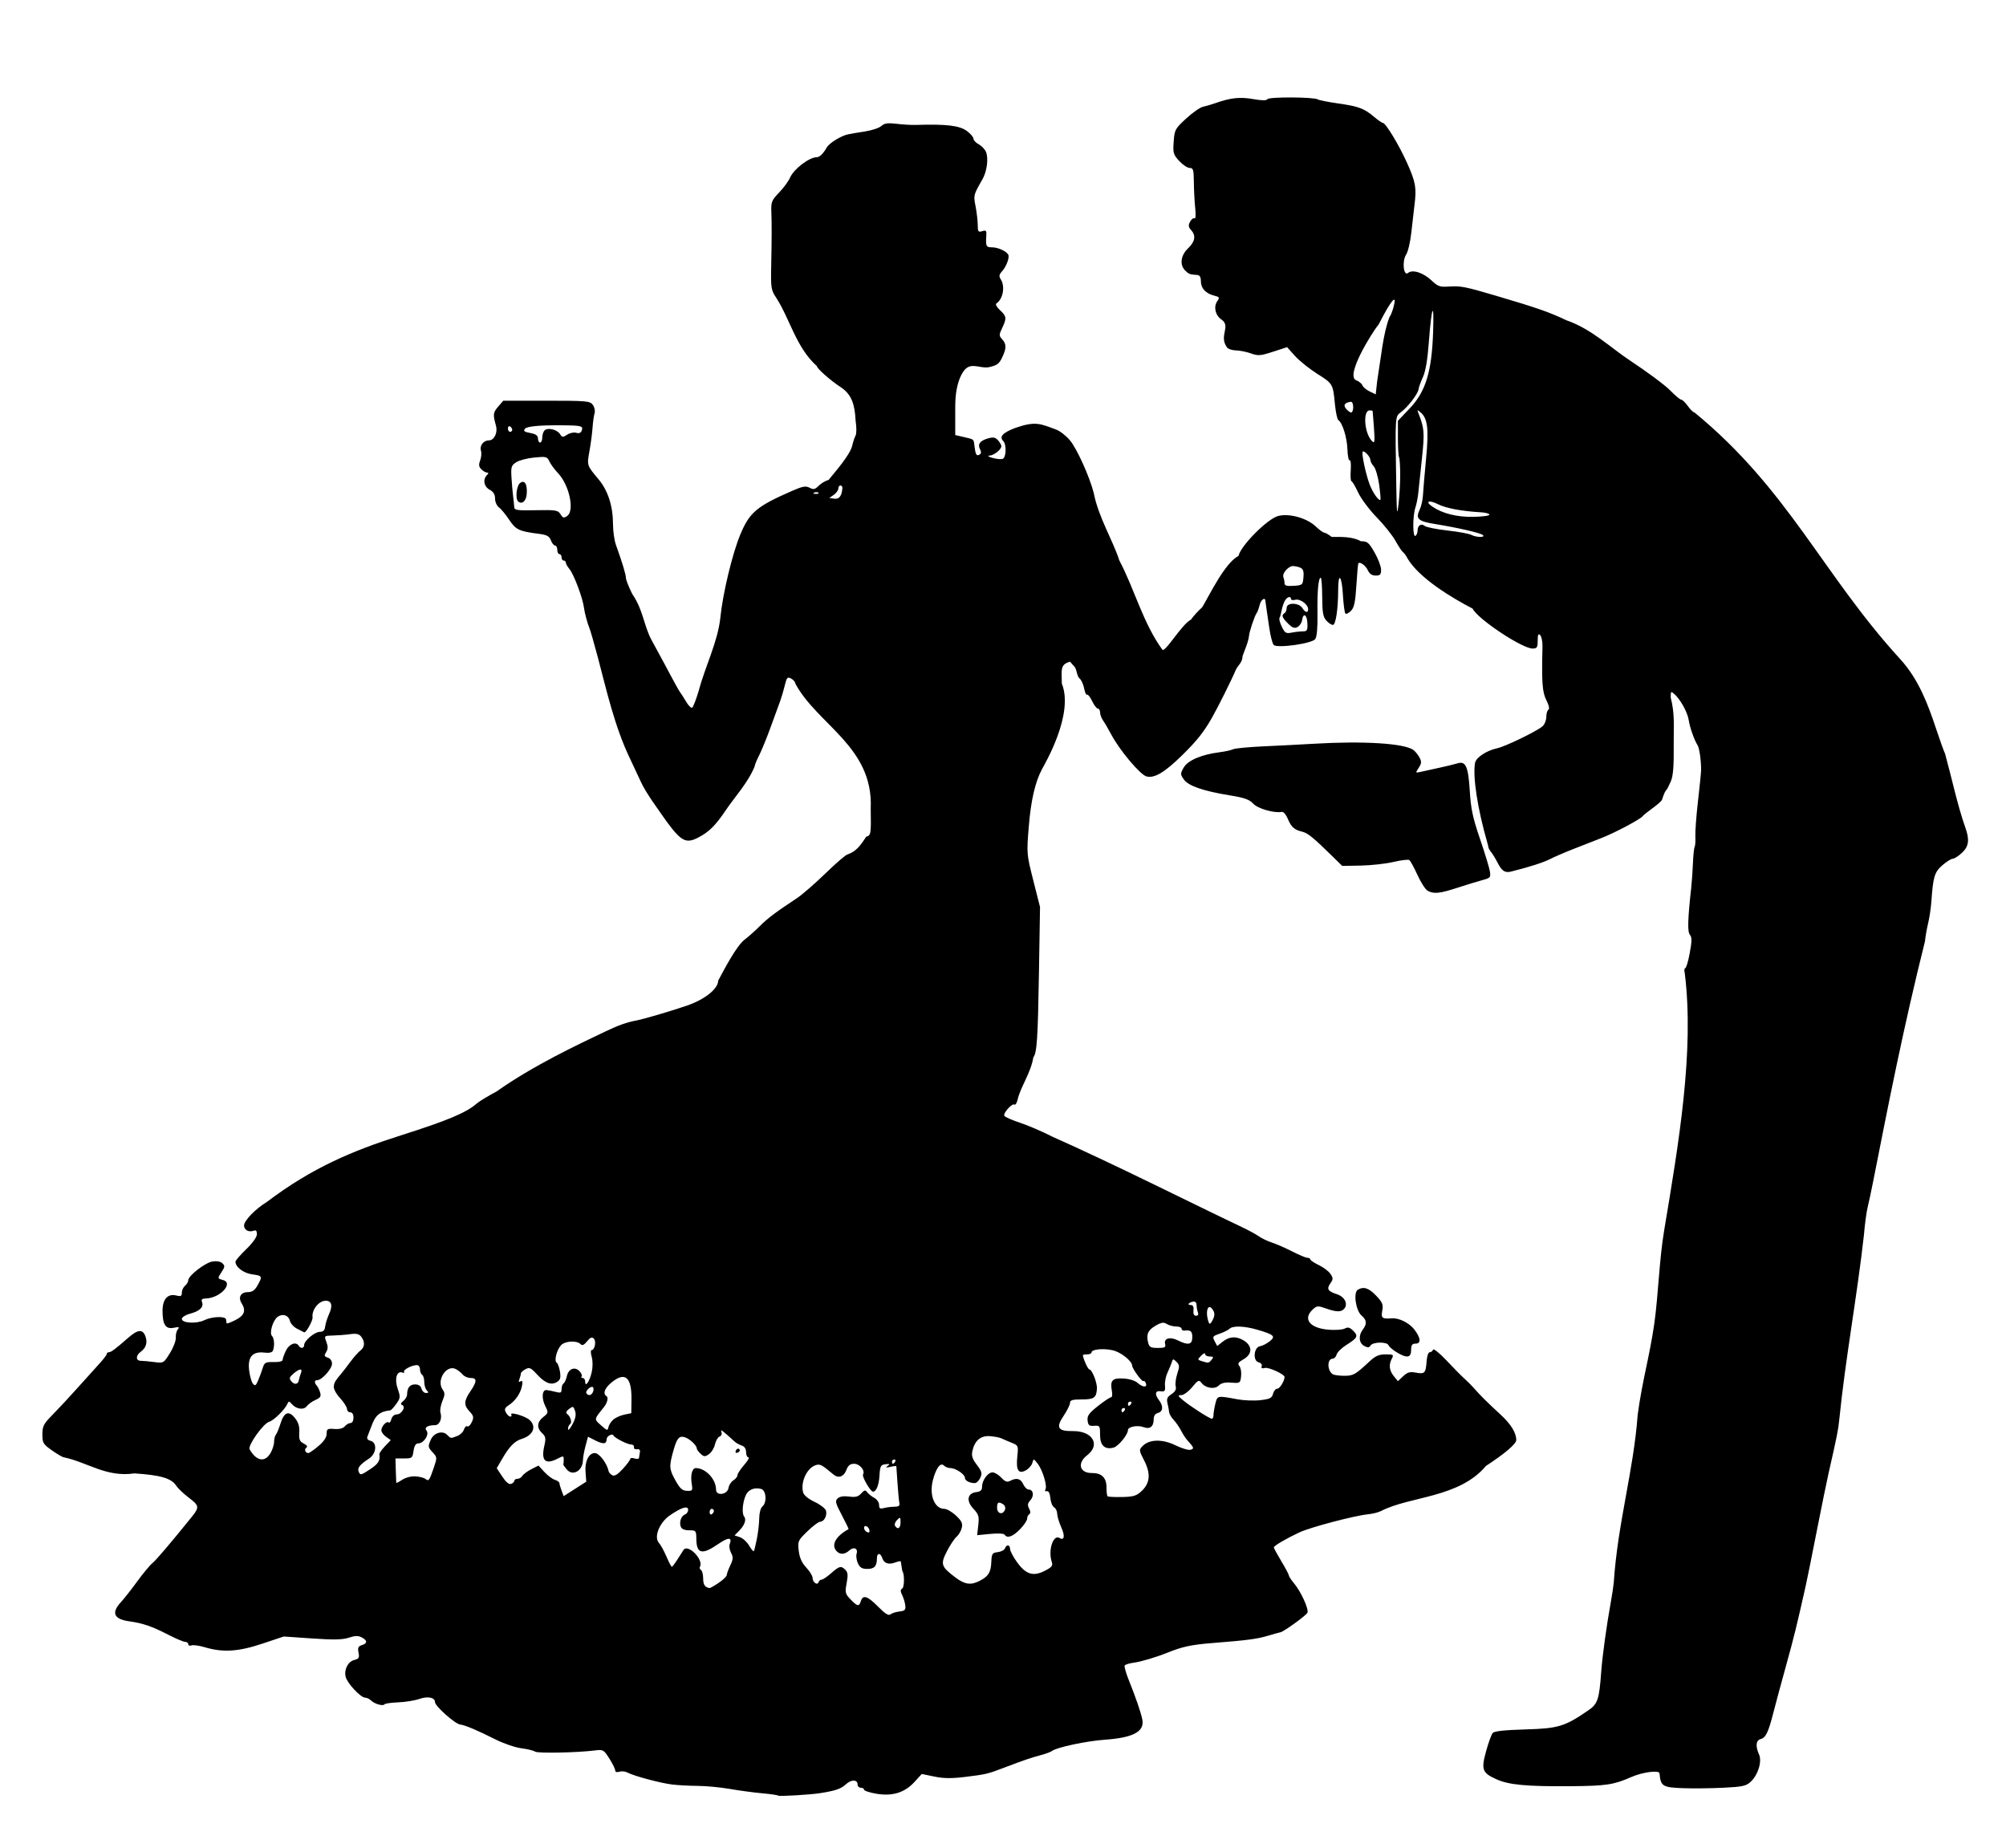 <?xml version="1.0" encoding="UTF-8" standalone="no"?>
<!-- Created with Inkscape (http://www.inkscape.org/) -->

<svg
   xmlns:dc="http://purl.org/dc/elements/1.1/"
   xmlns:cc="http://creativecommons.org/ns#"
   xmlns:rdf="http://www.w3.org/1999/02/22-rdf-syntax-ns#"
   xmlns:svg="http://www.w3.org/2000/svg"
   xmlns="http://www.w3.org/2000/svg"
   xmlns:sodipodi="http://sodipodi.sourceforge.net/DTD/sodipodi-0.dtd"
   xmlns:inkscape="http://www.inkscape.org/namespaces/inkscape"
   width="380mm"
   height="350mm"
   viewBox="0 0 1346.457 1240.157"
   id="svg4179"
   version="1.1"
   inkscape:version="0.91 r13725"
   sodipodi:docname="ladyandaman-drink.svg">
  <defs
     id="defs4181" />
  <sodipodi:namedview
     id="base"
     pagecolor="#ffffff"
     bordercolor="#666666"
     borderopacity="1.0"
     inkscape:pageopacity="0.0"
     inkscape:pageshadow="2"
     inkscape:zoom="0.31625"
     inkscape:cx="364.25053"
     inkscape:cy="226.31562"
     inkscape:document-units="px"
     inkscape:current-layer="layer1"
     showgrid="false"
     fit-margin-top="0"
     fit-margin-left="0"
     fit-margin-right="0"
     fit-margin-bottom="0"
     inkscape:window-width="1916"
     inkscape:window-height="1035"
     inkscape:window-x="4"
     inkscape:window-y="1"
     inkscape:window-maximized="1" />
  <g
     inkscape:label="Layer 1"
     inkscape:groupmode="layer"
     id="layer1"
     transform="translate(4742.902,251.655)">
    <path
       style="fill:#000000"
       d="m -4220.544,953.552 c -0.385,-0.372 -5.237,-1.081 -10.781,-1.575 -5.544,-0.495 -15.264,-1.802 -21.6,-2.904 -6.336,-1.102 -16.056,-2.029 -21.6,-2.06 -5.544,-0.03 -13.32,-0.45 -17.28,-0.933 -7.907,-0.964 -25.848,-5.776 -29.97,-8.039 -1.436,-0.788 -3.866,-1.034 -5.4,-0.547 -1.713,0.544 -2.79,0.211 -2.79,-0.861 0,-0.96 -1.766,-4.537 -3.924,-7.949 -3.76,-5.943 -4.167,-6.172 -9.72,-5.464 -11.787,1.502 -38.594,2.029 -40.169,0.789 -0.895,-0.705 -4.997,-1.709 -9.117,-2.233 -4.12,-0.524 -11.896,-3.17 -17.28,-5.881 -12.338,-6.212 -20.592,-9.697 -23.841,-10.064 -3.409,-0.386 -16.908,-12.385 -16.908,-15.029 0,-3.135 -4.841,-4.145 -10.425,-2.175 -3.07,1.083 -9.479,2.123 -14.243,2.311 -4.764,0.188 -8.94,0.791 -9.279,1.34 -0.857,1.386 -6.697,-0.296 -8.996,-2.593 -1.047,-1.045 -2.84,-1.9 -3.986,-1.9 -2.935,0 -11.943,-9.627 -13.019,-13.915 -1.234,-4.919 1.525,-10.304 5.835,-11.386 3.033,-0.761 3.461,-1.521 2.778,-4.935 -0.646,-3.229 -0.202,-4.227 2.224,-4.997 3.876,-1.23 3.856,-3.105 -0.056,-5.199 -2.355,-1.261 -4.408,-1.217 -8.655,0.185 -4.248,1.402 -10.083,1.526 -24.632,0.522 l -19.065,-1.315 -14.4,4.815 c -16.01,5.354 -26.396,6.012 -38.437,2.436 -3.86,-1.146 -7.969,-1.72 -9.131,-1.274 -1.162,0.446 -2.112,0.093 -2.112,-0.783 0,-0.877 -0.925,-1.594 -2.055,-1.594 -1.131,0 -6.152,-2.106 -11.16,-4.68 -11.234,-5.775 -17.115,-7.805 -26.385,-9.108 -10.396,-1.461 -12.241,-5.724 -5.584,-12.906 2.077,-2.241 6.979,-8.477 10.892,-13.858 3.914,-5.381 8.533,-10.932 10.264,-12.336 2.511,-2.036 12.577,-13.878 26.725,-31.443 4.773,-5.926 4.548,-7.26 -2.063,-12.213 -3.538,-2.651 -7.409,-6.31 -8.602,-8.131 -3.362,-5.131 -10.305,-7.205 -28.155,-8.407 -18.965,2.796 -31.381,-7.414 -47.277,-10.759 -0.812,0 -4.412,-2.069 -7.999,-4.597 -6.024,-4.246 -6.522,-5.074 -6.522,-10.831 0,-5.503 0.802,-7.047 6.84,-13.171 3.762,-3.815 11.134,-11.739 16.381,-17.609 5.248,-5.87 11.89,-13.229 14.76,-16.354 2.87,-3.125 5.219,-6.203 5.219,-6.84 0,-0.637 0.641,-1.159 1.424,-1.159 1.502,0 4.272,-2.068 13.017,-9.72 6.41,-5.609 9.641,-5.916 11.475,-1.093 1.603,4.216 0.501,7.914 -3.14,10.534 -3.4,2.446 -3.361,6.038 0.064,6.038 1.474,0 5.524,0.374 9,0.831 6.277,0.825 6.351,0.783 10.574,-6.014 2.339,-3.765 4.12,-8.445 3.959,-10.402 -0.162,-1.956 0.433,-4.433 1.323,-5.505 1.319,-1.589 0.813,-1.788 -2.746,-1.076 -5.406,1.081 -7.508,-2.099 -7.508,-11.356 0,-7.812 3.501,-11.74 9.191,-10.312 3.118,0.783 3.769,0.452 3.769,-1.914 0,-1.573 0.972,-3.666 2.16,-4.652 1.188,-0.986 2.16,-2.635 2.16,-3.664 0,-3.059 11.319,-11.816 16.282,-12.597 2.785,-0.438 5.395,0.036 6.62,1.202 1.734,1.651 1.682,2.445 -0.36,5.562 -3.005,4.586 -2.995,4.681 0.612,5.624 7.647,2 -1.764,12.247 -11.428,12.444 -2.53,0.052 -3.165,0.665 -2.495,2.412 1.279,3.332 -1.491,6.041 -7.958,7.783 -3.119,0.84 -5.592,2.398 -5.592,3.523 0,2.825 9.767,3.41 14.98,0.896 5.376,-2.592 14.416,-2.903 14.692,-0.505 0.114,0.99 0.288,2.137 0.388,2.549 0.1,0.412 2.772,-0.573 5.94,-2.189 6.055,-3.089 7.225,-6.334 4.093,-11.349 -2.452,-3.927 -0.52,-7.37 4.142,-7.38 2.96,-0.007 4.663,-1.164 6.525,-4.437 3.509,-6.164 3.306,-6.59 -3.585,-7.514 -5.748,-0.771 -11.175,-4.894 -11.175,-8.49 0,-0.776 3.24,-4.533 7.2,-8.35 4.35,-4.193 7.2,-8.192 7.2,-10.104 0,-2.221 -0.644,-2.917 -2.16,-2.335 -3.257,1.25 -6.48,-0.495 -6.48,-3.507 0,-3.239 7.658,-11.143 15.298,-15.788 30.288,-22.933 57.471,-34.358 89.822,-44.65 31.634,-10.041 44.042,-15.251 51.12,-21.465 1.584,-1.391 7.578,-5.028 13.32,-8.083 24.608,-17.41 54.446,-31.41 73.08,-40.273 9.019,-4.287 14.042,-6.062 20.88,-7.38 5.186,-0.999 23.251,-6.319 33.84,-9.965 11.989,-4.128 20.88,-11.253 20.88,-16.732 4.079,-7.506 12.127,-23.166 17.702,-27.474 2.608,-1.989 7.24,-6.116 10.293,-9.171 5.244,-5.247 10.641,-9.304 24.965,-18.765 3.388,-2.238 12.012,-9.739 19.165,-16.669 7.153,-6.93 13.758,-12.6 14.677,-12.6 5.762,-2.062 8.51,-5.664 12.553,-11.936 3.181,-0.832 3.33,-1.758 3.044,-18.962 1.842,-41.37 -35.569,-55.987 -50.559,-83.703 0,-1.066 -1.269,-2.617 -2.82,-3.447 -2.522,-1.35 -2.977,-0.861 -4.312,4.629 -0.821,3.376 -2.211,8.082 -3.091,10.458 -0.879,2.376 -3.752,10.247 -6.384,17.492 -2.632,7.245 -6.128,15.805 -7.769,19.023 -1.642,3.218 -2.985,6.531 -2.985,7.363 -4.452,10.931 -13.242,20.322 -19.44,29.475 -6.895,10.238 -11.151,14.46 -18.358,18.213 -8.209,4.274 -11.391,2.671 -21.282,-10.725 -5.491,-7.903 -13.709,-18.87 -17.21,-26.481 -1.709,-3.762 -4.967,-10.728 -7.241,-15.48 -10.402,-21.514 -15.912,-46.286 -21.569,-67.68 -2.516,-9.504 -5.12,-18.576 -5.785,-20.16 -1.342,-3.194 -3.259,-10.344 -3.668,-13.68 -0.796,-6.506 -6.854,-22.627 -9.791,-26.058 -1.307,-1.526 -2.376,-3.415 -2.376,-4.198 0,-0.783 -0.648,-1.424 -1.44,-1.424 -0.792,0 -1.44,-0.972 -1.44,-2.16 0,-1.188 -0.648,-2.16 -1.44,-2.16 -0.792,0 -1.44,-1.296 -1.44,-2.88 0,-1.584 -0.664,-2.88 -1.476,-2.88 -0.812,0 -2.075,-1.575 -2.807,-3.501 -1.074,-2.825 -2.665,-3.671 -8.244,-4.381 -13.112,-1.669 -15.312,-2.719 -19.78,-9.446 -2.351,-3.538 -5.439,-7.28 -6.863,-8.314 -1.424,-1.035 -2.589,-3.679 -2.589,-5.877 0,-2.788 -1.088,-4.577 -3.6,-5.922 -3.861,-2.066 -4.782,-6.882 -1.872,-9.792 1.222,-1.222 1.252,-1.728 0.102,-1.728 -0.894,0 -2.619,-0.994 -3.834,-2.209 -1.693,-1.693 -1.876,-3.083 -0.786,-5.95 0.782,-2.058 1.028,-4.983 0.547,-6.5 -1.067,-3.361 1.64,-6.941 5.248,-6.941 3.617,0 6.127,-5.14 4.813,-9.854 -2.111,-7.572 -1.972,-8.806 1.435,-12.767 l 3.457,-4.019 29.041,0 c 27.118,0 29.177,0.186 31.092,2.804 1.128,1.542 1.65,4.066 1.161,5.609 -0.489,1.542 -1.099,5.88 -1.355,9.638 -0.256,3.759 -1.185,10.805 -2.065,15.658 -1.767,9.742 -1.817,9.585 6.091,19.046 6.385,7.64 9.683,17.957 9.709,30.375 0.014,4.538 0.897,10.694 1.973,13.68 4.19,11.627 6.698,19.928 6.691,22.146 0,1.274 1.92,6.134 4.275,10.8 7.452,10.953 7.62,20.933 12.881,30.803 7.895,14.518 11.034,20.335 14.338,26.572 2.078,3.923 4.303,7.811 4.944,8.64 0.641,0.829 2.433,3.646 3.982,6.259 1.549,2.613 3.369,4.41 4.043,3.993 0.675,-0.417 2.637,-5.471 4.36,-11.231 4.464,-16.735 12.881,-33.117 14.55,-49.201 1.632,-16.175 7.986,-42.689 13.324,-55.592 6.217,-15.029 11.013,-19.086 34.865,-29.496 7.093,-3.096 9.158,-3.464 11.722,-2.092 2.597,1.39 3.608,1.169 6.113,-1.337 1.651,-1.651 4.638,-3.413 6.638,-3.915 4.758,-5.903 14.477,-16.819 15.927,-23.244 0.464,-2.198 1.423,-5.074 2.13,-6.39 0.733,-1.364 0.767,-5.679 0.079,-10.034 -0.529,-10.447 -2.315,-17.563 -10.156,-22.699 -6.69,-4.335 -15.862,-12.448 -15.862,-14.031 -13.947,-12.498 -18.138,-31.736 -27.228,-45.777 -3.489,-5.285 -3.712,-6.648 -3.429,-20.88 0.396,-19.866 0.42,-28.038 0.107,-36.882 -0.234,-6.604 0.235,-7.768 5.226,-12.96 3.016,-3.137 6.33,-7.661 7.365,-10.053 2.484,-5.742 12.868,-13.651 17.924,-13.651 1.887,0 4.31,-2.368 6.637,-6.485 1.674,-2.963 9.42,-7.782 14.224,-8.851 1.614,-0.359 6.727,-1.228 11.363,-1.93 4.636,-0.703 9.619,-2.354 11.073,-3.671 2.084,-1.886 4.266,-2.199 10.291,-1.479 4.205,0.503 9.915,0.842 12.687,0.754 20.713,-0.659 29.449,0.375 34.461,4.08 2.431,1.797 4.419,4.11 4.419,5.141 0,1.03 1.548,2.702 3.441,3.715 1.893,1.013 4.086,3.257 4.874,4.987 1.901,4.173 0.813,13.123 -2.248,18.494 -6.166,10.815 -6.105,10.572 -4.622,18.388 0.789,4.163 1.435,9.793 1.435,12.51 0,4.353 0.357,4.827 3.003,3.987 2.598,-0.825 2.966,-0.401 2.727,3.143 -0.466,6.928 -0.094,7.696 3.724,7.696 3.945,0 9.372,2.369 10.938,4.775 1.188,1.825 -1.099,8.043 -4.229,11.503 -1.915,2.116 -2.031,3.124 -0.62,5.383 2.947,4.72 1.355,13.15 -3.022,16.002 -0.838,0.546 0.163,2.435 2.376,4.485 4.466,4.139 4.622,5.412 1.478,12.038 -2.166,4.564 -2.166,5.138 0,7.531 2.966,3.277 2.955,6.027 -0.049,12.326 -2.005,4.204 -3.476,5.252 -9.053,6.448 -5.565,0.896 -11.145,-3.081 -15.503,1.154 0,0 -6.89,5.946 -6.89,25.155 l 0,19.201 5.76,1.345 c 7.17,1.674 6.544,1.102 7.242,6.617 0.685,5.414 1.34,6.369 3.466,5.055 1.002,-0.619 1.07,-1.829 0.196,-3.462 -1.809,-3.381 -0.092,-5.747 5.292,-7.291 3.542,-1.016 4.946,-0.761 6.739,1.22 1.246,1.377 2.265,3.161 2.265,3.966 0,2.283 -4.968,6.216 -8.033,6.36 -1.552,0.073 -0.636,0.743 2.089,1.527 2.671,0.768 5.749,1.054 6.84,0.635 2.404,-0.922 2.662,-9.678 0.353,-11.987 -2.84,-2.839 -0.347,-5.539 8.096,-8.77 13.579,-4.682 16.6,-2.906 27.567,1.17 2.482,0.916 6.601,4.156 9.155,7.2 4.644,5.535 13.187,24.442 15.948,35.295 3.167,16.358 12.704,31.447 17.211,45.36 10.25,19.396 15.924,42.223 29.043,60.084 3.131,-0.328 12.796,-17.184 19.031,-20.472 1.293,-1.974 4.675,-5.7 7.514,-8.28 5.126,-8.487 15.087,-29.582 24.36,-34.458 1.516,-6.904 19.526,-24.993 26.695,-26.813 7.442,-1.889 19.197,1.41 25.159,7.06 2.414,2.287 5.006,4.173 5.76,4.191 0.754,0.018 2.991,1.299 4.971,2.848 5.694,-0.052 14.03,-0.358 19.531,2.88 4.39,0 5.335,0.775 9.226,7.56 2.385,4.158 4.342,9.342 4.349,11.52 0.014,3.277 -0.613,3.96 -3.617,3.96 -2.454,0 -4.151,-1.141 -5.235,-3.521 -1.424,-3.125 -5.2,-5.933 -6.385,-4.749 -0.241,0.241 -0.842,6.898 -1.335,14.794 -0.709,11.357 -1.468,14.94 -3.635,17.155 -1.507,1.54 -3.188,2.351 -3.737,1.802 -0.549,-0.549 -1.298,-6.183 -1.665,-12.52 -0.765,-13.211 -3.171,-15.656 -3.189,-3.242 -0.02,12.879 -1.622,23.4 -3.565,23.4 -0.955,0 -2.937,-1.327 -4.404,-2.948 -2.164,-2.392 -2.682,-5.381 -2.743,-15.84 -0.042,-7.09 -0.476,-12.892 -0.967,-12.892 -1.59,-5.9e-4 -2.414,9.034 -2.199,24.093 0.137,9.571 -0.4,15.569 -1.532,17.117 -2.2,3.008 -25.497,6.285 -27.862,3.92 -0.832,-0.832 -2.166,-5.981 -2.965,-11.442 -0.799,-5.461 -1.69,-11.549 -1.982,-13.529 -0.291,-1.98 -0.574,-4.086 -0.629,-4.68 -0.251,-2.73 -3.023,-0.668 -3.87,2.88 -0.52,2.178 -1.42,4.608 -2,5.4 -1.422,1.943 -4.902,12.363 -5.151,15.42 -0.109,1.353 -0.877,4.269 -1.704,6.48 -0.828,2.211 -1.992,5.316 -2.588,6.9 -0.084,4.561 -3.304,6.306 -4.743,9.72 -2.516,6.071 -11.813,24.7 -15.93,31.922 -5.452,9.564 -10.271,15.586 -20.258,25.319 -11.527,11.233 -18.241,15.196 -23.509,13.874 -4.193,-1.052 -17.977,-17.394 -23.615,-27.997 -1.909,-3.589 -4.402,-7.856 -5.541,-9.482 -1.139,-1.626 -2.071,-4.108 -2.071,-5.516 0,-1.408 -0.658,-2.56 -1.463,-2.56 -0.805,0 -2.531,-2.24 -3.837,-4.978 -1.306,-2.738 -2.844,-4.688 -3.419,-4.333 -0.575,0.355 -1.457,-1.552 -1.961,-4.237 -0.504,-2.685 -1.871,-5.675 -3.038,-6.644 -1.167,-0.969 -1.694,-3.231 -2.122,-4.909 -0.878,-3.445 -1.814,-3.165 -4.274,-6.373 -7.004,1.889 -5.546,5.745 -5.554,14.669 8.25,20.347 -11.06,53.342 -13.25,57.394 -4.569,8.455 -7.459,20.853 -8.868,38.035 -1.54,18.785 -1.528,18.939 2.974,36.72 l 4.521,17.856 -0.736,44.637 c -0.723,43.867 -1.347,53.197 -3.759,56.261 -1.673,10.489 -8.669,19.993 -10.566,28.401 -0.49,2.21 -1.426,3.688 -2.08,3.284 -1.686,-1.042 -7.853,5.866 -6.782,7.598 0.487,0.789 5.253,2.874 10.591,4.634 5.337,1.76 15.212,6.021 21.944,9.47 42.978,19.141 89.098,42.552 126.656,60.422 4.321,2.023 9.505,4.833 11.52,6.245 2.015,1.412 6.037,3.337 8.937,4.277 2.9,0.94 9.012,3.622 13.584,5.96 4.571,2.338 9.164,4.25 10.207,4.25 1.043,0 1.904,0.486 1.913,1.08 0.014,0.594 2.592,2.314 5.74,3.822 3.148,1.508 6.663,4.176 7.812,5.93 1.83,2.793 1.823,3.569 -0.064,6.261 -2.684,3.833 -1.808,5.307 4.363,7.344 5.213,1.721 7.623,6.45 4.935,9.689 -2.002,2.412 -5.202,2.369 -12.395,-0.169 -5.356,-1.89 -6.023,-1.831 -8.821,0.776 -6.759,6.297 -1.968,12.445 10.525,13.508 4.547,0.387 9.499,0.044 11.004,-0.761 2.131,-1.14 3.394,-0.808 5.703,1.501 3.545,3.545 2.971,4.726 -4.628,9.522 -3.193,2.016 -6.13,4.906 -6.527,6.422 -0.397,1.516 -1.548,2.756 -2.559,2.756 -3.845,0 -3.914,7.8 -0.091,10.418 0.85,0.582 4.292,1.068 7.649,1.08 6.22,0.022 7.487,-0.694 17.156,-9.698 3.917,-3.648 6.285,-4.68 10.734,-4.68 5.197,0 5.575,0.249 4.218,2.785 -2.227,4.161 -1.813,8.018 1.267,11.815 l 2.758,3.4 3.557,-3.336 c 2.884,-2.704 4.512,-3.157 8.598,-2.391 5.857,1.099 6.565,0.331 7.119,-7.731 0.231,-3.358 1.147,-5.979 2.091,-5.98 0.924,-0.001 1.938,-0.776 2.253,-1.722 0.315,-0.946 4.419,2.375 9.12,7.38 4.701,5.005 10.11,10.477 12.02,12.16 1.91,1.683 4.826,4.619 6.48,6.524 3.941,4.54 8.919,9.478 17.556,17.417 7.098,6.523 10.65,12.265 10.65,17.213 0,2.548 -7.67,9.093 -20.328,17.347 -18.157,21.615 -51.075,20.232 -70.469,30.281 -1.659,0.888 -5.629,1.874 -8.821,2.192 -8.99,0.894 -38.599,8.7 -45.822,12.08 -9.066,4.243 -17.28,9.065 -17.28,10.145 0,0.501 2.268,4.678 5.04,9.281 2.772,4.603 5.04,8.89 5.04,9.525 0,0.635 1.541,2.987 3.424,5.226 4.627,5.5 10.029,17.268 9.072,19.762 -0.675,1.758 -16.195,12.983 -18.228,13.182 -0.412,0.04 -4.313,1.125 -8.669,2.41 -7.138,2.106 -13.481,2.931 -36.72,4.777 -14.221,1.129 -20.315,2.426 -30.24,6.433 -7.617,3.075 -17.808,6.115 -22.689,6.768 -2.975,0.398 -5.734,1.249 -6.131,1.891 -0.397,0.642 0.8,4.948 2.66,9.568 4.804,11.933 8.31,22.158 9.181,26.773 1.514,8.024 -6.098,12.112 -25.06,13.458 -12.465,0.885 -32.432,5.124 -35.566,7.551 -0.877,0.68 -4.188,1.919 -7.356,2.755 -6.488,1.711 -11.951,3.576 -24.48,8.356 -11.427,4.36 -12.398,4.591 -26.572,6.328 -9.009,1.104 -14.36,1.039 -20.592,-0.248 l -8.42,-1.739 -4.954,5.408 c -6.581,7.184 -14.834,9.697 -25.698,7.825 -4.446,-0.766 -8.084,-1.976 -8.084,-2.69 0,-0.713 -0.972,-1.297 -2.16,-1.297 -1.188,0 -2.16,-0.903 -2.16,-2.006 0,-3.595 -4.198,-3.729 -7.949,-0.253 -3.244,3.007 -6.911,4.258 -17.251,5.886 -6.695,1.054 -27.455,2.28 -28.099,1.659 z m 81.379,-123.599 c 3.658,-0.413 4.255,-1.039 3.898,-4.087 -0.232,-1.98 -1.174,-5.1 -2.093,-6.934 -1.286,-2.563 -1.267,-3.584 0.078,-4.415 1.404,-0.868 1.552,-9.566 0.194,-11.331 -0.152,-0.198 -0.439,-1.656 -0.637,-3.24 -0.198,-1.584 -0.441,-3.188 -0.54,-3.564 -0.1,-0.376 -1.794,-0.071 -3.768,0.68 -4.427,1.683 -7.548,0.603 -8.695,-3.008 -1.131,-3.562 -3.558,-3.552 -3.558,0.015 0,5.428 -1.654,7.318 -6.403,7.318 -3.622,0 -5.035,-0.835 -6.37,-3.765 -0.944,-2.071 -1.345,-4.932 -0.892,-6.359 1.152,-3.631 -1.851,-5.014 -4.898,-2.257 -3.181,2.879 -6.474,2.939 -8.78,0.16 -3.422,-4.124 -0.185,-9.787 8.273,-14.471 0.202,-0.112 -1.833,-4.358 -4.522,-9.436 -4.281,-8.082 -4.625,-9.478 -2.764,-11.205 1.385,-1.284 4.062,-1.713 7.674,-1.229 4.311,0.578 6.117,0.114 8.105,-2.082 2.14,-2.364 2.802,-2.496 4.048,-0.806 0.82,1.111 2.948,2.797 4.73,3.746 1.782,0.949 3.24,3.075 3.24,4.723 0,2.406 0.64,2.826 3.24,2.129 1.782,-0.478 4.961,-0.877 7.065,-0.888 2.877,-0.015 3.696,-0.644 3.303,-2.54 -0.287,-1.386 -0.849,-7.38 -1.248,-13.32 -0.399,-5.94 -0.752,-11.032 -0.783,-11.316 -0.031,-0.284 -1.839,-0.102 -4.017,0.404 -3.05,0.708 -3.464,0.565 -1.8,-0.626 1.738,-1.244 1.456,-1.464 -1.44,-1.124 -3.229,0.379 -3.647,1.161 -4.052,7.586 -0.415,6.584 -2.158,10.863 -4.404,10.819 -1.66,-0.033 -7.496,-10.155 -6.647,-11.529 1.6,-2.59 -2.203,-7.173 -5.952,-7.173 -2.76,0 -4.08,1.075 -5.305,4.32 -1.671,4.427 -5.321,5.635 -8.62,2.853 -7.685,-6.481 -8.921,-7.149 -11.702,-6.32 -6.01,1.791 -10.506,11.359 -8.632,18.367 0.506,1.891 3.528,4.374 7.752,6.37 3.808,1.799 7.235,4.461 7.615,5.915 0.861,3.291 -1.305,7.374 -3.911,7.374 -1.076,0 -4.936,2.896 -8.578,6.436 -6.392,6.212 -6.594,6.668 -5.82,13.115 0.563,4.688 2.066,8.028 5.043,11.204 2.333,2.489 4.244,5.621 4.248,6.96 0.014,2.95 3.209,5.238 4.002,2.86 0.311,-0.932 1.236,-1.695 2.055,-1.695 0.82,0 3.704,-1.944 6.41,-4.32 5.587,-4.905 6.66,-5.155 9.584,-2.23 1.633,1.633 1.811,3.581 0.815,8.913 -1.178,6.306 -0.981,7.13 2.602,10.87 4.606,4.807 5.723,4.995 6.938,1.167 1.414,-4.455 4.478,-3.466 11.578,3.735 4.693,4.76 7.012,6.209 8.272,5.167 0.963,-0.796 3.694,-1.667 6.07,-1.935 z m -121.294,-19.259 c 2.956,-2.009 5.374,-4.341 5.374,-5.182 0,-0.842 1.063,-3.77 2.361,-6.507 1.972,-4.156 2.059,-5.541 0.529,-8.4 -1.008,-1.883 -1.421,-4.499 -0.917,-5.811 1.86,-4.848 -0.863,-4.828 -7.965,0.057 -10.559,7.264 -14.29,6.384 -14.425,-3.403 -0.079,-5.78 -0.241,-5.981 -4.799,-5.981 -3.044,0 -5.038,-0.838 -5.623,-2.363 -1.204,-3.138 0.199,-7.256 2.814,-8.259 1.158,-0.444 2.105,-1.844 2.105,-3.11 0,-3.007 -4.458,-1.664 -12.24,3.688 -7.077,4.867 -10.934,14.557 -7.365,18.502 1.166,1.288 3.439,5.42 5.051,9.182 1.612,3.762 3.226,6.84 3.586,6.84 0.359,0 1.991,-2.106 3.625,-4.68 1.634,-2.574 3.528,-5.523 4.208,-6.554 2.978,-4.512 13.877,6.668 11.015,11.3 -0.4,0.646 -0.067,1.582 0.737,2.08 0.805,0.497 1.464,3.08 1.464,5.739 0,4.169 1.189,5.92 4.346,6.401 0.41,0.062 3.164,-1.53 6.12,-3.538 z m 175.111,-1.293 c 5.899,-3.051 7.52,-5.656 7.827,-12.583 0.252,-5.681 0.634,-6.273 4.321,-6.696 2.225,-0.255 4.4,-1.389 4.834,-2.52 1.102,-2.871 3.341,-2.57 3.457,0.464 0.053,1.386 2.185,5.397 4.739,8.912 5.917,8.145 10.783,9.634 18.544,5.675 4.797,-2.447 5.54,-3.409 4.672,-6.048 -2.569,-7.816 1.001,-18.612 5.281,-15.967 3.15,1.947 3.713,-1.411 1.175,-7.004 -1.52,-3.348 -2.778,-7.513 -2.795,-9.256 -0.017,-1.743 -0.952,-3.687 -2.077,-4.32 -1.125,-0.633 -2.259,-3.42 -2.52,-6.192 -0.306,-3.251 -1.152,-4.9 -2.382,-4.644 -1.075,0.223 -1.478,-0.298 -0.925,-1.194 1.375,-2.225 -1.832,-12.904 -5.168,-17.211 -2.749,-3.548 -2.792,-3.555 -3.632,-0.53 -0.468,1.684 -2.458,3.922 -4.423,4.973 -4.943,2.646 -6.621,-0.18 -5.64,-9.496 0.743,-7.057 0.655,-7.263 -3.892,-9.094 -2.559,-1.031 -5.625,-2.346 -6.813,-2.924 -1.188,-0.578 -4.63,-1.236 -7.649,-1.464 -6.251,-0.47 -10.256,2.914 -11.808,9.979 -0.704,3.206 -0.016,5.337 3,9.291 3.36,4.406 3.685,5.634 2.296,8.682 -0.89,1.953 -2.551,3.551 -3.691,3.551 -3.549,0 -6.629,-1.667 -6.629,-3.588 0,-2.326 -6.25,-6.492 -9.741,-6.492 -1.454,0 -3.418,-0.775 -4.365,-1.723 -2.3,-2.3 -5.332,1.79 -7.423,10.016 -2.521,9.918 1.175,19.059 7.712,19.073 1.659,0.005 5.173,2.027 7.808,4.497 3.859,3.617 4.618,5.227 3.899,8.273 -0.491,2.08 -2.093,4.803 -3.56,6.05 -1.466,1.247 -4.377,5.643 -6.467,9.768 -4.38,8.643 -3.878,10.151 5.827,17.495 6.247,4.728 10.315,5.291 16.206,2.245 z m 16.78,-30.996 c -0.491,-0.795 -4.59,-1.016 -9.655,-0.521 l -8.801,0.86 0.757,-6.712 c 0.668,-5.923 0.278,-7.225 -3.317,-11.073 -4.954,-5.303 -4.01,-10.423 2.055,-11.149 2.828,-0.339 3.805,-1.273 3.805,-3.64 0,-4.284 3.888,-9.585 7.031,-9.585 1.401,0 4.046,1.595 5.877,3.544 2.566,2.731 3.923,3.227 5.916,2.16 4.275,-2.288 7.066,-1.585 8.798,2.216 0.902,1.98 2.529,3.6 3.614,3.6 3.167,0 3.886,4.192 1.224,7.134 -1.917,2.119 -2.111,3.339 -0.891,5.619 1.03,1.925 1.069,3.215 0.115,3.805 -0.794,0.491 -1.444,1.858 -1.444,3.039 0,1.181 -2.171,4.382 -4.825,7.115 -4.777,4.919 -8.608,6.258 -10.258,3.588 z m 0.219,-16.764 c 0.487,-1.268 -0.02,-2.878 -1.125,-3.578 -3.24,-2.051 -4.17,-1.542 -4.17,2.283 0,4.079 3.864,5.024 5.295,1.295 z m -166.509,19.475 c 0.84,-4.296 1.546,-10.53 1.57,-13.853 0.024,-3.409 0.933,-6.781 2.084,-7.736 3.221,-2.673 2.635,-10.929 -0.84,-11.838 -4.691,-1.227 -8.755,0.557 -10.426,4.574 -2.098,5.045 -2.561,12.029 -0.929,14.021 1.654,2.019 0.222,5.916 -3.565,9.703 l -2.9,2.9 3.572,1.191 c 1.964,0.655 4.741,3.17 6.17,5.59 1.429,2.42 2.855,4.143 3.168,3.83 0.313,-0.313 1.256,-4.084 2.096,-8.38 z m 75.335,-6.37 c -0.876,-2.284 -3.401,-2.996 -3.401,-0.96 0,1.523 1.574,3.12 3.075,3.12 0.635,0 0.782,-0.972 0.326,-2.16 z m 21.079,-4.629 c 0,-3.601 -0.183,-3.725 -2.33,-1.578 -1.282,1.282 -1.891,3.041 -1.355,3.909 1.767,2.859 3.685,1.646 3.685,-2.33 z m -125.28,-7.696 c 0,-0.745 -0.648,-1.355 -1.44,-1.355 -0.792,0 -1.44,1.01 -1.44,2.245 0,1.235 0.648,1.845 1.44,1.355 0.792,-0.489 1.44,-1.5 1.44,-2.245 z m 286.994,-13.204 c 5.78,-5.357 6.353,-11.727 1.846,-20.534 -3.567,-6.971 -3.598,-7.26 -1.029,-9.829 4.583,-4.583 13.248,-4.737 22.129,-0.392 4.295,2.101 8.862,3.416 10.15,2.922 2.403,-0.922 2.293,-1.196 -2.744,-6.88 -0.887,-1.001 -2.614,-3.733 -3.838,-6.07 -1.223,-2.337 -3.467,-5.565 -4.987,-7.172 -1.519,-1.607 -2.844,-3.875 -2.944,-5.04 -0.101,-1.165 -0.597,-3.843 -1.104,-5.951 -0.737,-3.065 -0.202,-4.304 2.67,-6.186 2.515,-1.648 3.363,-3.229 2.828,-5.273 -0.42,-1.606 0.062,-5.421 1.071,-8.478 1.594,-4.83 1.525,-5.868 -0.528,-7.921 -2.191,-2.191 -2.422,-2.171 -3.171,0.264 -0.444,1.445 -1.735,4.571 -2.868,6.947 -1.133,2.376 -1.902,6.264 -1.708,8.64 0.305,3.735 -0.086,4.259 -2.888,3.869 -3.751,-0.521 -4.172,1.977 -1.034,6.126 2.961,3.914 2.632,7.534 -0.766,8.422 -1.868,0.489 -2.88,1.964 -2.88,4.2 0,4.98 -2.514,6.971 -6.763,5.355 -4.044,-1.538 -10.517,-0.322 -10.517,1.974 0,3.087 -6.512,10.97 -9.729,11.777 -5.891,1.478 -8.991,-1.482 -8.991,-8.587 0,-6.051 -0.194,-6.347 -3.96,-6.069 -3.313,0.245 -4.033,-0.338 -4.406,-3.566 -0.366,-3.165 0.887,-4.912 6.969,-9.72 4.078,-3.224 8.018,-5.861 8.754,-5.861 0.736,0 1.013,-1.782 0.614,-3.96 -1.346,-7.357 0.145,-9.052 7.607,-8.646 3.954,0.215 7.895,1.408 9.533,2.886 3.475,3.137 6.782,3.312 5.625,0.298 -0.469,-1.222 -1.201,-1.874 -1.627,-1.448 -0.808,0.808 -7.476,-8.276 -7.555,-10.294 -0.128,-3.245 -7.573,-9.156 -13.097,-10.397 -6.455,-1.45 -14.218,-0.631 -14.218,1.501 0,0.693 -1.296,1.26 -2.88,1.26 -1.584,0 -2.88,0.227 -2.88,0.505 0,2.028 3.386,9.575 4.297,9.575 1.835,0 5.385,9.042 5.116,13.033 -0.41,6.072 -1.923,7.127 -10.218,7.127 -6.232,0 -7.835,0.473 -7.835,2.311 0,1.271 -1.95,5.2 -4.332,8.73 -5.328,7.895 -3.84,10.356 6.17,10.205 13.226,-0.2 18.835,9.179 9.683,16.193 -6.895,5.284 -5.136,12.035 3.113,11.951 6.561,-0.067 9.847,3.148 9.847,9.632 0,2.913 0.308,5.605 0.684,5.981 0.376,0.376 4.753,0.602 9.725,0.501 7.586,-0.154 9.688,-0.784 13.065,-3.914 z m -373.172,-13.203 c -0.503,-6.887 2.264,-12.388 6.23,-12.388 3.008,0 8.245,6.887 9.307,12.24 0.157,0.792 1.241,1.975 2.41,2.629 1.506,0.843 3.57,-0.39 7.098,-4.241 2.736,-2.987 4.974,-5.995 4.974,-6.686 0,-0.691 1.296,-0.844 2.88,-0.342 1.584,0.503 2.93,0.384 2.99,-0.263 0.06,-0.647 0.33,-2.327 0.598,-3.732 0.329,-1.724 -0.292,-2.427 -1.91,-2.16 -1.319,0.217 -2.236,-0.415 -2.038,-1.405 0.198,-0.99 -0.674,-1.8 -1.938,-1.8 -2.474,0 -11.09,-4.396 -11.835,-6.039 -0.751,-1.655 -4.587,0.442 -4.587,2.508 0,3.276 -2.254,3.54 -7.481,0.875 l -5.027,-2.563 -1.666,6.23 c -0.916,3.427 -1.687,7.679 -1.712,9.449 -0.102,7.168 -6.78,11.07 -10.837,6.333 -1.466,-1.712 -2.534,-3.276 -2.372,-3.474 0.162,-0.198 0.294,-1.618 0.294,-3.155 0,-2.589 -0.291,-2.643 -3.96,-0.729 -8.418,4.391 -11.386,1.539 -9.034,-8.682 1.119,-4.863 0.895,-6.119 -1.484,-8.336 -3.802,-3.542 -3.522,-7.483 0.774,-10.862 3.439,-2.705 3.49,-2.983 1.339,-7.296 -2.657,-5.326 -2.207,-11.059 0.847,-10.79 1.188,0.105 3.941,0.661 6.119,1.236 3.372,0.891 3.96,0.608 3.96,-1.905 0,-1.623 0.598,-3.321 1.329,-3.773 0.731,-0.452 1.74,-2.692 2.242,-4.979 1.098,-4.997 5.45,-6.566 8.59,-3.097 1.235,1.364 1.812,2.914 1.282,3.444 -0.53,0.53 -0.207,0.963 0.717,0.963 0.924,0 1.68,1.102 1.68,2.448 0,4.217 2.987,-0.123 4.394,-6.383 0.759,-3.378 0.753,-7.58 -0.014,-10.254 -0.716,-2.496 -0.742,-4.531 -0.058,-4.531 2.12,0 3.262,-5.953 1.478,-7.705 -1.275,-1.252 -2.376,-0.809 -4.521,1.815 -2.151,2.633 -3.238,3.067 -4.506,1.8 -2.521,-2.521 -10.428,-2.004 -12.999,0.849 -2.941,3.264 -4.741,10.477 -2.913,11.675 0.777,0.509 1.776,3.237 2.221,6.062 0.646,4.096 0.235,5.496 -2.027,6.908 -3.855,2.408 -7.99,0.821 -13.482,-5.174 -4.025,-4.393 -4.998,-4.821 -7.691,-3.38 -1.696,0.908 -3.083,2.222 -3.083,2.922 0,0.699 -0.434,2.403 -0.965,3.786 -0.67,1.747 -0.436,2.187 0.769,1.442 1.241,-0.767 1.535,0.026 1.033,2.792 -0.918,5.063 -4.336,10.162 -8.749,13.054 -2.876,1.885 -3.274,2.847 -2.089,5.06 0.804,1.503 2.126,2.733 2.937,2.733 0.811,0 1.117,-0.579 0.679,-1.286 -1.366,-2.21 9.303,0.874 12.25,3.541 4.907,4.441 2.419,10.38 -5.334,12.737 -4.545,1.382 -8.207,5.067 -12.69,12.771 l -4.006,6.884 3.755,5.674 c 2.49,3.763 4.485,5.394 5.922,4.842 1.192,-0.457 2.168,-1.41 2.168,-2.118 0,-0.707 0.94,-1.286 2.088,-1.286 1.149,0 2.607,-0.884 3.24,-1.965 0.633,-1.081 3.337,-3.082 6.008,-4.448 l 4.856,-2.483 3.905,4.275 c 2.148,2.351 5.308,4.721 7.024,5.265 1.716,0.544 3.119,1.552 3.119,2.239 0,0.687 0.641,2.935 1.424,4.995 l 1.424,3.746 7.576,-4.849 7.576,-4.849 -0.498,-6.817 z m 96.005,10.957 c 0.257,-1.812 1.715,-4.074 3.24,-5.026 1.525,-0.952 2.773,-2.525 2.773,-3.495 0,-0.97 2.011,-4.054 4.469,-6.854 2.458,-2.8 3.754,-5.09 2.88,-5.09 -0.874,0 -1.589,-1.576 -1.589,-3.503 0,-2.235 -1.04,-3.833 -2.872,-4.414 -1.579,-0.501 -3.714,-1.679 -4.745,-2.617 -8.474,-7.715 -9.751,-8.649 -8.941,-6.538 0.517,1.346 0.014,2.636 -1.224,3.109 -1.159,0.445 -2.543,2.796 -3.077,5.224 -0.533,2.429 -2.34,5.375 -4.015,6.548 -2.711,1.899 -3.33,1.875 -5.646,-0.221 -1.431,-1.295 -2.601,-2.929 -2.601,-3.631 0,-2.049 -4.776,-6.478 -8.077,-7.49 -3.64,-1.116 -5.229,0.7 -7.433,8.494 -3.126,11.057 -3.038,12.789 1.022,20.16 3.211,5.831 4.721,7.228 7.94,7.347 3.708,0.138 3.923,-0.17 3.208,-4.576 -0.97,-5.975 0.23,-10.692 2.719,-10.692 6.575,0 13.58,7.44 13.58,14.424 0,4.541 7.73,3.473 8.387,-1.159 z m 4.789,-24.713 c 0.619,-1.856 2.594,-2.19 2.772,-0.468 0.059,0.574 -0.67,1.303 -1.62,1.62 -0.95,0.317 -1.469,-0.202 -1.152,-1.152 z m -214.846,17.003 c 2.734,0.184 5.754,0.985 6.712,1.78 2.075,1.722 2.604,0.982 5.589,-7.81 2.187,-6.441 2.159,-6.855 -0.654,-9.875 -3.408,-3.658 -3.482,-4.158 -1.316,-8.911 2.033,-4.463 7.77,-6.113 10.782,-3.101 2.6,2.6 2.301,2.563 6.82,0.845 1.964,-0.747 3.997,-2.7 4.518,-4.341 0.521,-1.641 1.545,-2.613 2.277,-2.161 0.732,0.452 2.088,-0.841 3.014,-2.873 1.447,-3.176 1.245,-4.162 -1.434,-7.014 -4.031,-4.291 -3.931,-7.129 0.482,-13.624 4.503,-6.626 4.548,-8.949 0.176,-8.949 -1.883,0 -4.26,-1.007 -5.282,-2.239 -1.022,-1.231 -3.089,-2.897 -4.593,-3.702 -6.269,-3.355 -13.33,7.427 -8.954,13.674 1.647,2.351 1.621,3.566 -0.163,7.836 -1.161,2.78 -1.734,6.246 -1.271,7.702 1.268,3.994 -0.65,8.408 -3.653,8.408 -5.007,0 -7.449,1.59 -5.693,3.706 2.047,2.467 -1.85,8.496 -5.505,8.518 -1.759,0.01 -2.717,1.513 -3.223,5.055 -0.685,4.792 -1.001,5.04 -6.431,5.04 l -5.711,0 0.227,7.92 c 0.125,4.356 0.265,8.157 0.311,8.446 0.046,0.289 1.866,-0.642 4.044,-2.07 2.289,-1.5 6.058,-2.454 8.93,-2.261 z m -30.139,-5.026 c 5.145,-3.405 6.567,-5.78 5.83,-9.737 -0.132,-0.709 1.542,-3.148 3.719,-5.421 l 3.959,-4.133 -3.17,-2.22 c -1.743,-1.221 -3.17,-3.202 -3.17,-4.401 0,-2.68 3.623,-6.512 4.926,-5.21 0.522,0.522 1.323,-0.481 1.779,-2.229 0.479,-1.83 1.959,-3.177 3.492,-3.177 3.319,0 6.477,-5.17 3.831,-6.273 -1.292,-0.539 -1.09,-1.314 0.732,-2.795 1.386,-1.127 2.52,-3.059 2.52,-4.293 0,-4.476 1.821,-6.799 5.329,-6.799 2.37,0 3.835,0.974 4.334,2.88 0.414,1.584 1.779,2.88 3.033,2.88 1.773,0 1.896,-0.384 0.552,-1.728 -0.95,-0.95 -1.728,-3.504 -1.728,-5.675 0,-2.171 -0.648,-4.348 -1.44,-4.837 -0.792,-0.489 -1.44,-2.148 -1.44,-3.685 0,-1.537 -0.942,-2.795 -2.092,-2.795 -3.346,0 -9.408,3.186 -8.588,4.514 0.412,0.667 -0.095,0.889 -1.128,0.492 -3.761,-1.443 -5.433,4.208 -3.18,10.747 1.948,5.653 1.887,6.321 -0.922,10.266 -1.653,2.321 -3.447,4.27 -3.987,4.331 -7.042,0.79 -9.958,3.175 -12.539,10.252 -0.954,2.617 -2.183,5.806 -2.73,7.088 -0.696,1.629 -0.103,2.564 1.965,3.105 4.638,1.213 4.015,8.664 -0.999,11.943 -6.036,3.947 -7.92,6.247 -7.025,8.579 1.083,2.821 1.472,2.741 8.136,-1.668 z m 352.049,-4.849 c 0.489,-0.792 0.204,-1.44 -0.635,-1.44 -0.839,0 -1.525,0.648 -1.525,1.44 0,0.792 0.286,1.44 0.635,1.44 0.349,0 1.035,-0.648 1.525,-1.44 z m -419.35,-5.622 c 1.359,-2.3 2.47,-5.735 2.47,-7.632 0,-1.897 0.535,-4.065 1.19,-4.818 0.654,-0.752 2.043,-4.088 3.086,-7.413 2.452,-7.818 5.55,-9.016 9.74,-3.765 2.327,2.915 3.136,5.64 2.888,9.727 -0.284,4.688 0.243,5.976 3.024,7.396 2.095,1.07 2.766,2.091 1.776,2.703 -1.688,1.043 -0.769,3.664 1.285,3.664 0.67,0 3.71,-2.106 6.755,-4.68 3.697,-3.126 5.536,-5.876 5.536,-8.28 0,-3.248 0.508,-3.561 5.193,-3.203 3.301,0.252 5.857,-0.404 7.016,-1.8 1.003,-1.208 2.716,-2.197 3.807,-2.197 1.156,0 1.984,-1.502 1.984,-3.6 0,-2.24 -0.816,-3.6 -2.16,-3.6 -1.188,0 -2.16,-0.989 -2.16,-2.198 0,-1.209 -2.106,-4.515 -4.68,-7.346 -2.833,-3.116 -4.489,-6.302 -4.197,-8.074 0.445,-2.697 1.065,-3.711 5.329,-8.711 0.821,-0.963 3.412,-4.342 5.759,-7.51 2.347,-3.168 5.401,-6.607 6.788,-7.642 2.967,-2.215 3.176,-5.774 0.543,-9.242 -1.432,-1.885 -3.241,-2.298 -7.514,-1.713 -3.095,0.424 -8.288,0.832 -11.538,0.908 -5.893,0.138 -5.905,0.15 -4.353,4.264 1.153,3.055 1.109,4.844 -0.17,6.891 -1.46,2.338 -1.289,2.904 1.113,3.666 1.716,0.544 2.84,2.181 2.84,4.135 0,3.363 -6.796,10.972 -9.799,10.972 -2.031,0 -2.242,1.747 -0.443,3.672 0.703,0.752 1.717,2.821 2.253,4.596 0.789,2.613 0.202,3.57 -3.078,5.018 -2.229,0.984 -4.858,2.874 -5.843,4.2 -2.067,2.784 -7.232,2.005 -10.181,-1.536 -1.52,-1.826 -2.046,-1.89 -2.687,-0.331 -1.583,3.857 -9.207,11.456 -12.359,12.319 -3.954,1.083 -14.575,16.029 -13.159,18.519 4.487,7.894 10.202,8.976 13.944,2.64 z m 204.489,-28.402 c -1.084,-3.252 -1.386,-3.352 -4.035,-1.333 -1.882,1.434 -2.334,2.562 -1.319,3.29 2.323,1.665 3.556,5.94 1.992,6.906 -0.757,0.468 -1.377,1.937 -1.377,3.265 0,1.328 1.33,-0.067 2.955,-3.1 2.12,-3.954 2.624,-6.507 1.784,-9.029 z m 25.523,5.925 c 1.507,-1.364 4.873,-2.916 7.479,-3.449 l 4.739,-0.969 0.12,-9.301 c 0.194,-15.11 -4.407,-18.865 -13.618,-11.114 -4.488,3.777 -5.736,7.361 -3.124,8.975 1.371,0.847 0.532,4.496 -1.665,7.239 -6.928,8.652 -6.828,8.033 -1.999,12.373 3.949,3.548 4.496,3.7 4.887,1.362 0.242,-1.448 1.673,-3.75 3.181,-5.114 z m 403,-3.221 c 2e-4,-1.386 0.564,-4.788 1.253,-7.56 1.376,-5.535 1.201,-5.5 14.765,-2.974 4.356,0.811 11.332,1.074 15.503,0.584 6.407,-0.753 7.715,-1.418 8.436,-4.29 0.469,-1.869 1.771,-3.399 2.893,-3.399 1.609,0 4.848,-5.276 4.848,-7.896 0,-1.763 -10.688,-6.681 -13.131,-6.042 -2.048,0.536 -2.714,0.189 -2.202,-1.145 0.419,-1.092 -0.499,-2.235 -2.139,-2.664 -3.991,-1.044 -3.146,-10.127 1,-10.757 1.536,-0.233 4.412,-1.687 6.392,-3.229 4.339,-3.381 3.151,-4.525 -8.142,-7.844 -8.688,-2.554 -16.564,-2.82 -18.75,-0.634 -0.851,0.851 -3.832,2.333 -6.623,3.293 -4.689,1.612 -4.943,1.992 -3.336,4.996 l 1.74,3.251 3.742,-2.944 c 4.212,-3.313 8.462,-3.731 13.103,-1.288 6.823,3.591 7.192,9.5 0.819,13.128 -3.6,2.049 -4.14,2.939 -2.779,4.578 0.929,1.119 1.438,4.187 1.132,6.817 -0.541,4.655 -0.716,4.769 -6.553,4.3 -4.164,-0.335 -6.725,0.247 -8.382,1.904 -2.807,2.807 -8.909,1.867 -11.713,-1.804 -1.634,-2.14 -2.272,-1.837 -6.225,2.959 -2.422,2.939 -5.703,5.343 -7.29,5.343 -2.554,0 -2.418,0.392 1.185,3.413 4.88,4.092 17.88,12.427 19.383,12.427 0.588,0 1.069,-1.134 1.069,-2.52 z m -59.582,-3.24 c 0.489,-0.792 0.204,-1.44 -0.635,-1.44 -0.839,0 -1.525,0.648 -1.525,1.44 0,0.792 0.286,1.44 0.635,1.44 0.349,0 1.035,-0.648 1.525,-1.44 z m 4.32,-4.32 c 0.489,-0.792 0.204,-1.44 -0.635,-1.44 -0.839,0 -1.525,0.648 -1.525,1.44 0,0.792 0.286,1.44 0.635,1.44 0.349,0 1.035,-0.648 1.525,-1.44 z m -361.217,-7.982 c 0.469,-1.222 0.464,-2.611 -0.014,-3.085 -1.245,-1.245 -5.372,2.508 -4.432,4.03 1.229,1.989 3.502,1.505 4.442,-0.945 z m -221.771,-15.778 c 1.229,-3.933 1.893,-4.309 7.409,-4.196 3.773,0.077 6.059,-0.518 6.059,-1.579 0,-0.937 1.02,-3.747 2.265,-6.244 2.225,-4.459 6.692,-6.083 8.535,-3.101 1.282,2.074 3.6,1.772 3.6,-0.469 0,-2.937 7.077,-8.891 10.567,-8.891 2.242,0 3.237,-1.007 3.557,-3.6 0.244,-1.98 1.43,-5.751 2.635,-8.381 2.577,-5.621 1.745,-8.899 -2.258,-8.899 -4.668,0 -9.507,6.118 -8.844,11.182 0.279,2.126 -4.494,10.645 -5.616,10.025 -0.419,-0.231 -2.559,-1.32 -4.756,-2.421 -2.197,-1.1 -4.358,-3.448 -4.802,-5.218 -0.976,-3.888 -4.929,-5.19 -8.291,-2.732 -3.188,2.331 -5.708,10.863 -3.778,12.792 1.544,1.544 1.888,6.612 0.665,9.798 -0.512,1.335 -2.416,1.791 -5.824,1.393 -7.903,-0.923 -11.226,2.92 -10.18,11.771 0.454,3.846 1.596,7.92 2.537,9.054 1.433,1.726 1.993,1.408 3.441,-1.952 0.951,-2.208 2.337,-5.958 3.08,-8.334 z m 24.363,7.842 c 0.191,-1.145 0.803,-3.216 1.36,-4.602 1.346,-3.349 -0.957,-3.194 -5.029,0.338 -2.759,2.392 -2.994,3.221 -1.444,5.088 2.143,2.582 4.613,2.184 5.114,-0.824 z m 612.625,-13.602 c 1.498,-1.805 1.29,-2.16 -1.264,-2.16 -1.681,0 -3.056,-0.761 -3.056,-1.692 0,-0.931 -1.198,-0.445 -2.662,1.08 -2.593,2.7 -2.583,2.796 0.36,3.708 4.548,1.409 4.692,1.389 6.622,-0.936 z m -31.211,-10.601 c -0.996,-3.809 3.302,-5.003 8.563,-2.379 6.976,3.48 9.688,2.881 9.688,-2.14 0,-4.076 -1.108,-4.985 -5.4,-4.428 -0.99,0.129 -1.8,-0.443 -1.8,-1.269 0,-0.827 -1.629,-1.503 -3.619,-1.503 -1.991,0 -4.827,-0.754 -6.303,-1.676 -2.155,-1.346 -3.639,-1.118 -7.536,1.158 -5.161,3.014 -6.373,5.807 -4.962,11.432 0.738,2.94 1.751,3.486 6.473,3.486 4.751,0 5.492,-0.406 4.896,-2.681 z m 32.471,-22.135 c -3.35,-6.259 -5.957,-0.208 -3.248,7.536 0.574,1.642 1.218,1.302 2.682,-1.416 1.303,-2.419 1.486,-4.4 0.565,-6.12 z m -10.466,0.939 c -0.481,-1.253 -0.874,-3.463 -0.874,-4.913 0,-1.5 -0.912,-2.501 -2.118,-2.324 -3.053,0.448 -4.543,2.314 -1.849,2.314 1.57,0 2.151,1.113 1.878,3.6 -0.262,2.386 0.318,3.6 1.721,3.6 1.338,0 1.795,-0.838 1.242,-2.278 z m 70.442,-457.082 c 2.864,0 3.249,-0.679 3.06,-5.4 -0.235,-5.86 -2.809,-7.421 -3.557,-2.157 -0.253,1.784 -1.639,3.874 -3.079,4.645 -2.038,1.091 -3.452,0.568 -6.38,-2.36 -4.061,-4.061 -4.567,-5.58 -2.321,-6.968 0.792,-0.489 1.44,-2.104 1.44,-3.589 0,-3.689 8.22,-3.525 10.553,0.211 1.947,3.117 3.847,3.473 3.847,0.72 0,-3.179 -5.396,-7.134 -8.593,-6.298 -1.61,0.421 -2.927,0.178 -2.927,-0.54 0,-2.282 -2.725,-1.405 -4.201,1.352 -0.782,1.461 -1.732,4.367 -2.111,6.456 -0.379,2.089 -1.012,4.322 -1.407,4.961 -0.395,0.639 0.318,3.301 1.584,5.915 2.027,4.187 2.809,4.652 6.559,3.902 2.341,-0.468 5.731,-0.851 7.533,-0.851 z m 0.411,-36.381 c 0.455,-5.487 -0.455,-6.535 -6.455,-7.435 -3.204,-0.481 -8.064,4.72 -7.001,7.49 0.422,1.101 0.768,2.944 0.768,4.095 0,1.568 1.534,1.988 6.12,1.672 5.945,-0.409 6.133,-0.575 6.567,-5.822 z m -494.222,-41.041 c 5.114,-3.413 1.5,-20.66 -5.996,-28.611 -2.426,-2.573 -5.106,-6.205 -5.956,-8.072 -1.44,-3.161 -2.131,-3.337 -10.097,-2.576 -4.703,0.45 -10.18,1.885 -12.17,3.189 -3.241,2.123 -3.57,3.179 -3.155,10.092 0.255,4.246 0.754,9.97 1.109,12.72 0.355,2.749 0.689,6.051 0.743,7.336 0.084,2.016 2.092,2.295 14.63,2.032 12.747,-0.268 14.736,0.02 16.186,2.343 1.824,2.921 2.375,3.102 4.707,1.546 z m -32.976,-9.888 c -1.887,-1.887 -1.02,-10.249 1.26,-12.141 3.108,-2.58 5.088,0.563 4.586,7.279 -0.359,4.803 -3.387,7.321 -5.846,4.862 z m 217.727,-8.81 c 0.079,-0.99 -0.504,-1.8 -1.296,-1.8 -0.792,0 -1.44,0.935 -1.44,2.078 0,1.143 -1.363,3.033 -3.03,4.2 l -3.029,2.122 3.389,0.48 c 3.259,0.461 4.985,-1.799 5.406,-7.08 z m -16.086,3.09 c -0.478,-0.478 -1.72,-0.53 -2.76,-0.114 -1.149,0.46 -0.808,0.801 0.87,0.87 1.518,0.062 2.369,-0.278 1.89,-0.756 z m -185.37,-37.002 c 0,-1.822 0.681,-3.993 1.514,-4.826 2.118,-2.118 8.459,-0.634 10.372,2.429 1.44,2.306 1.913,2.346 4.864,0.413 1.798,-1.178 4.52,-1.745 6.049,-1.26 1.77,0.562 3.081,0.098 3.608,-1.274 1.258,-3.278 0.114,-3.624 -12.367,-3.745 -15.567,-0.15 -24.24,0.625 -25.622,2.291 -1.256,1.514 -0.512,2.117 3.557,2.88 3.744,0.702 5.146,1.706 5.146,3.685 0,1.496 0.648,2.72 1.44,2.72 0.792,0 1.44,-1.49 1.44,-3.312 z m -20.16,-5.243 c 0,-0.745 -0.648,-1.756 -1.44,-2.245 -0.792,-0.489 -1.44,0.12 -1.44,1.355 0,1.235 0.648,2.245 1.44,2.245 0.792,0 1.44,-0.61 1.44,-1.355 z m 786.248,911.731 c -14.176,-0.491 -15.393,-1.24 -16.173,-9.956 -0.209,-2.336 -11.472,-0.839 -19.116,2.541 -11.477,5.075 -16.789,5.883 -39.927,6.071 -30.123,0.245 -41.969,-0.846 -50.414,-4.643 -9.578,-4.307 -10.37,-6.467 -6.929,-18.886 1.568,-5.659 3.541,-11.121 4.385,-12.137 1.07,-1.289 7.723,-2.027 22.009,-2.441 22.138,-0.641 26.343,-1.917 42.242,-12.815 6.275,-4.301 7.258,-7.246 8.613,-25.791 0.788,-10.779 3.647,-31.477 6.564,-47.52 0.792,-4.356 1.622,-9.864 1.843,-12.24 2.716,-40.544 13.285,-74.941 16.079,-112.834 2.997,-22.653 8.095,-39.612 11.146,-61.154 2.687,-18.965 3.276,-42.505 6.586,-62.331 9.789,-58.624 20.373,-120.369 13.876,-172.855 -0.467,-1.862 -0.33,-3.385 0.305,-3.385 0.635,0 1.999,-4.565 3.031,-10.144 1.484,-8.024 1.507,-10.589 0.109,-12.273 -1.712,-2.063 -1.485,-10.213 0.879,-31.584 0.438,-3.96 0.961,-11.433 1.161,-16.607 0.2,-5.174 0.71,-10.034 1.133,-10.8 0.423,-0.766 0.638,-3.985 0.478,-7.153 -0.16,-3.168 0.646,-13.86 1.791,-23.76 1.145,-9.9 2.078,-19.296 2.075,-20.88 -0.016,-6.693 -1.184,-14.594 -2.451,-16.583 -2.16,-3.389 -5.126,-11.827 -5.815,-16.537 -0.938,-5.99 -5.983,-14.255 -9.284,-17.311 -2.778,-2.514 -2.846,-2.466 -2.846,2.013 2.83,10.915 1.929,19.035 2.011,30.418 0.145,15.813 -0.338,22.103 -1.99,25.92 -1.2,2.772 -2.553,5.364 -3.007,5.76 -0.753,0.657 -1.641,2.66 -2.873,6.48 -0.255,0.792 -3.092,3.326 -6.303,5.631 -3.211,2.305 -6.168,4.681 -6.571,5.281 -1.35,2.013 -18.368,11.075 -27.583,14.689 -5.019,1.968 -13.661,5.353 -19.205,7.522 -5.544,2.169 -12.582,5.212 -15.64,6.762 -4.51,2.286 -13.693,5.217 -26.12,8.336 -3.833,0.962 -6.056,-0.428 -8.601,-5.38 -1.527,-2.97 -3.572,-6.372 -4.545,-7.56 -0.973,-1.188 -1.833,-2.639 -1.911,-3.225 -0.078,-0.586 -0.379,-1.882 -0.668,-2.88 -6.639,-22.917 -10.029,-44.905 -8.32,-53.966 0.684,-3.628 7.677,-8.236 14.867,-9.796 5.574,-1.209 26.66,-11.438 30.418,-14.755 1.386,-1.224 2.52,-4.03 2.52,-6.236 0,-2.207 0.643,-4.409 1.429,-4.895 0.876,-0.541 0.341,-3.016 -1.38,-6.39 -2.731,-5.354 -3.195,-11.712 -2.608,-35.789 0.082,-3.395 -0.604,-6.926 -1.525,-7.848 -1.274,-1.274 -1.676,-0.399 -1.676,3.652 0,4.66 -0.432,5.328 -3.447,5.328 -7.077,0 -36.969,-19.9 -40.261,-26.802 -13.969,-7.231 -35.682,-20.326 -43.614,-33.541 -0.934,-1.873 -2.307,-3.805 -3.05,-4.292 -0.744,-0.487 -3.029,-3.912 -5.078,-7.611 -2.049,-3.699 -7.741,-10.827 -12.648,-15.84 -4.907,-5.013 -10.505,-12.517 -12.438,-16.675 -1.933,-4.158 -3.954,-7.56 -4.49,-7.559 -0.536,4.9e-4 -0.745,-3.32 -0.464,-7.378 0.281,-4.059 -0.043,-7.045 -0.72,-6.636 -0.677,0.409 -1.355,-2.913 -1.508,-7.382 -0.27,-7.923 -3.361,-17.888 -6.069,-19.562 -0.742,-0.458 -1.776,-5.201 -2.297,-10.538 -1.363,-13.943 -1.329,-13.884 -11.932,-20.595 -5.316,-3.365 -12.034,-8.761 -14.929,-11.991 l -5.264,-5.874 -9.437,3.068 c -8.452,2.748 -10.007,2.865 -14.896,1.121 -3.002,-1.071 -7.485,-1.976 -9.963,-2.01 -2.477,-0.035 -5.142,-0.873 -5.921,-1.863 -5.972,-7.889 2.823,-14.221 -3.79,-18.827 -4.142,-2.714 -5.511,-8.563 -2.883,-12.315 1.74,-2.484 1.541,-2.855 -2.005,-3.74 -5.7,-1.423 -8.976,-4.934 -8.976,-9.621 0,-2.878 -0.749,-4.146 -2.52,-4.263 -4.929,-0.325 -5.622,-0.582 -8.017,-2.971 -3.837,-3.828 -3.031,-10.142 1.897,-14.863 4.805,-4.604 5.464,-8.589 2.045,-12.367 -1.802,-1.992 -1.937,-3.145 -0.648,-5.554 0.895,-1.672 2.221,-2.673 2.946,-2.225 0.773,0.478 0.981,-2.336 0.502,-6.8 -0.45,-4.188 -0.86,-11.989 -0.912,-17.335 -0.084,-8.536 -0.426,-9.72 -2.816,-9.72 -1.496,0 -4.658,-2.106 -7.027,-4.68 -3.954,-4.297 -4.257,-5.361 -3.708,-13 0.571,-7.934 0.958,-8.652 8.347,-15.466 4.262,-3.93 9.369,-7.494 11.349,-7.921 1.98,-0.426 5.544,-1.466 7.92,-2.311 10.384,-3.691 16.799,-4.408 25.584,-2.861 6.038,1.064 9.122,1.087 9.748,0.074 1.006,-1.628 31.356,-1.477 33.788,0.169 0.792,0.536 6.948,1.756 13.68,2.712 13.753,1.952 17.382,3.311 24.17,9.047 2.602,2.198 5.204,3.997 5.783,3.997 1.931,0 10.968,14.972 16.43,27.222 5.667,12.709 6.304,16.463 4.792,28.218 -0.51,3.96 -1.458,12.209 -2.107,18.332 -0.649,6.123 -2.205,12.697 -3.458,14.609 -2.883,4.4 -1.758,14.866 1.322,12.309 2.967,-2.462 10.176,-0.16 15.642,4.995 4.408,4.157 5.672,4.593 12.026,4.15 7.548,-0.526 10.784,0.111 31.24,6.155 27.837,8.224 35.759,10.984 47.399,16.514 16.719,5.753 29.697,18.438 42.329,26.789 11.573,7.628 23.796,16.704 27.163,20.168 3.367,3.464 6.749,6.298 7.517,6.298 0.768,0 2.78,1.944 4.472,4.32 1.692,2.376 3.708,4.32 4.48,4.32 62.998,51.666 86.029,108.649 138.08,165.553 12.244,13.386 18.539,30.178 23.839,46.084 2.755,8.34 5.565,16.157 6.242,17.371 4.353,15.805 8.433,35.063 13.541,49.386 2.997,8.358 2.437,12.79 -2.16,17.085 -2.38,2.223 -5.208,4.042 -6.284,4.042 -1.077,0 -4.214,1.981 -6.972,4.403 -5.254,4.613 -6.138,7.551 -7.34,24.397 -0.311,4.356 -1.278,10.836 -2.15,14.4 -0.871,3.564 -1.835,9.072 -2.14,12.24 -14.385,57.446 -24.519,109.139 -34.659,160.56 -1.322,6.732 -3.048,14.832 -3.836,18 -0.788,3.168 -1.908,11.592 -2.489,18.72 -4.596,41.062 -12.4,82.726 -16.55,123.84 -0.664,6.771 -1.507,10.991 -7.197,36 -1.261,5.544 -4.833,23.04 -7.937,38.88 -3.104,15.84 -6.369,32.04 -7.255,36 -6.085,27.185 -8.023,35.071 -13.231,53.829 -3.214,11.578 -7.082,25.911 -8.596,31.851 -3.375,13.242 -5.115,16.831 -8.604,17.744 -3.086,0.807 -3.493,4.863 -1.031,10.268 2.14,4.696 -0.589,13.67 -5.582,18.361 -3.012,2.83 -5.464,3.372 -18.146,4.01 -8.065,0.406 -20.167,0.547 -26.895,0.314 z m -178.568,-844.136 c 0,-3.456 2.47,-5.013 4.837,-3.048 1.007,0.836 7.852,2.202 15.21,3.035 7.358,0.834 14.563,2.149 16.011,2.924 3.299,1.765 9.682,1.89 7.789,0.153 -1.565,-1.436 -16.603,-4.914 -32.07,-7.417 -11.54,-1.867 -13.294,-3.531 -10.306,-9.779 1.018,-2.127 1.988,-6.46 2.157,-9.628 0.169,-3.168 1.113,-14.28 2.099,-24.694 1.896,-20.029 1.032,-26.941 -3.875,-30.991 -1.965,-1.622 -2.189,-1.584 -1.46,0.245 4.181,10.495 4.412,13.271 2.553,30.676 -1.032,9.66 -2.139,20.156 -2.46,23.324 -0.321,3.168 -1.21,7.639 -1.974,9.935 -1.865,5.598 -1.827,20.025 0.049,18.865 0.792,-0.489 1.44,-2.109 1.44,-3.6 z m -11.657,-38.114 c -0.044,-5.518 -0.406,-10.561 -0.805,-11.206 -0.399,-0.645 -0.725,-6.386 -0.725,-12.757 l 0,-11.584 7.858,-8.238 c 10.766,-11.287 14.835,-24.528 15.764,-51.301 0.766,-22.085 -1.051,-17.574 -2.901,7.2 -0.851,11.393 -2.195,19.242 -3.945,23.04 -1.46,3.168 -2.772,6.816 -2.917,8.107 -0.343,3.066 -7.257,12.084 -11.804,15.396 -4.009,2.921 -3.957,2.125 -3.174,48.496 0.343,20.318 0.527,21.849 1.559,12.96 0.643,-5.544 1.133,-14.595 1.089,-20.114 z m 59.897,27.482 c 0,-0.7 -2.592,-1.42 -5.76,-1.6 -12.709,-0.725 -23.322,-2.711 -28.579,-5.349 -6.299,-3.16 -9.194,-2.038 -3.969,1.539 6.771,4.634 16.485,7.06 27.508,6.869 5.94,-0.103 10.8,-0.759 10.8,-1.459 z m -74.048,-20.263 c -0.758,-5.349 -2.389,-10.843 -3.625,-12.209 -1.236,-1.366 -2.247,-3.289 -2.247,-4.273 0,-2.087 -4.136,-6.567 -5.138,-5.565 -0.957,0.957 2.023,15.085 4.637,21.982 2.108,5.561 6.181,11.36 7.238,10.304 0.282,-0.282 -0.107,-4.89 -0.864,-10.239 z m -3.5,-38.585 c -0.431,-5.742 -0.818,-10.602 -0.858,-10.8 -0.041,-0.198 -0.965,-0.36 -2.054,-0.36 -4.33,0 -3.68,13.91 0.925,19.8 2.503,3.202 2.785,1.978 1.987,-8.64 z m -13.892,-13.32 c 0,-1.98 -0.648,-3.6 -1.44,-3.6 -0.792,0 -4.367,0.555 -4.367,2.535 0,1.98 3.575,4.665 4.367,4.665 0.792,0 1.44,-1.62 1.44,-3.6 z m 24.459,-60.665 c 0.656,-0.691 1.837,-3.64 2.624,-6.555 2.605,-9.652 -1.613,-4.752 -9.864,11.459 -4.257,5.125 -22.768,34.627 -15.255,37.686 1.872,0.712 3.775,2.26 4.228,3.442 0.453,1.181 2.648,3.026 4.876,4.1 l 4.052,1.953 0.937,-8.67 c 2.663,-16.37 4.073,-32.81 8.402,-43.414 z m 4.653,694.971 c -2.601,-1.586 -5.041,-3.699 -5.424,-4.696 -0.931,-2.425 -10.515,-2.284 -12.037,0.178 -0.94,1.52 -1.878,1.588 -4.268,0.309 -3.57,-1.911 -4.005,-6.942 -0.949,-10.983 2.934,-3.879 2.713,-6.338 -0.846,-9.425 -3.835,-3.326 -5.609,-15.322 -2.552,-17.258 3.841,-2.432 7.457,-1.278 12.392,3.954 4.27,4.528 4.841,5.943 4.065,10.08 -0.927,4.941 -0.08,5.612 6.428,5.095 4.776,-0.379 11.749,3.09 15.136,7.531 4.366,5.724 4.644,9.467 0.704,9.467 -2.24,0 -2.88,0.96 -2.88,4.32 0,5.234 -2.843,5.649 -9.768,1.426 z m 20.764,-309.794 c -1.476,-0.858 -4.539,-5.651 -6.806,-10.65 -2.267,-5 -4.729,-9.466 -5.471,-9.925 -0.742,-0.459 -5.581,0.148 -10.753,1.347 -5.172,1.199 -14.989,2.281 -21.814,2.403 l -12.41,0.222 -6.03,-5.924 c -13.337,-13.102 -17.053,-16.145 -20.818,-17.044 -5.361,-1.28 -7.348,-3.072 -9.733,-8.78 -1.119,-2.677 -2.863,-4.707 -3.877,-4.512 -5.153,0.995 -16.101,-2.125 -19.203,-5.472 -2.65,-2.859 -5.925,-4.017 -16.025,-5.664 -17.707,-2.888 -27.615,-6.336 -30.642,-10.663 -2.374,-3.394 -2.381,-3.867 -0.11,-7.898 2.712,-4.814 11.867,-8.772 23.817,-10.299 3.96,-0.506 8.198,-1.431 9.417,-2.055 1.22,-0.625 10.616,-1.512 20.88,-1.972 10.265,-0.46 25.143,-1.226 33.063,-1.702 33.544,-2.016 61.087,-0.289 67.085,4.204 1.257,0.942 3.085,3.213 4.062,5.048 1.468,2.756 1.373,3.954 -0.546,6.883 -2.253,3.439 -2.224,3.523 0.978,2.793 1.816,-0.414 7.513,-1.666 12.661,-2.781 5.148,-1.116 10.721,-2.466 12.385,-3.002 5.508,-1.772 7.246,2.089 8.238,18.302 0.748,12.223 1.998,18.141 6.794,32.164 3.233,9.451 6.228,19.248 6.656,21.769 0.738,4.349 0.478,4.666 -5.049,6.154 -3.205,0.863 -10.743,3.174 -16.751,5.135 -11.953,3.902 -15.929,4.283 -19.998,1.918 z"
       id="path4806"
       inkscape:connector-curvature="0"
       sodipodi:nodetypes="cssssscscscssssssccssscccsscsscsscsscssssccsssccsssscsssccssssssssssscsssccsccsssssssccsccssccssscccccccccccscccccccsssssscssssscssccscccscsscscscccscccccsscccccccccscscsscscssssccsssscscsccccccccscscssscssssccccccccccsscccccsccscsscscccscsscsscccccsssscssccscsccssscscccssccscssccccscssscsscscscscsccsccssssssccssssssccsssssscsssssscssssssscccccccscssssccsscccsccsssccscccsccsscsscscsccscssscscssccccscccscsccssccssccssccssscccscccsccccsccscsscscssscscsscssscscscsssccsssccscccccscsccsccscsccscsscsscsssssscscssccsccscccscssssssssssccscsccscssssscssssssscsccsccsssccsssssccccccsssscccssscccssscscccsscsscscccssscssscccsssccccsccccccssssssccccscsssscscsssscsssccsccccccssssccsssccsscccssscscssscsccsscscsssscccccsccscssssssssssscccsssscsssssscscssscccsssccsccscsssccscscsccsscccccsssscsscccssscsscscsccsscssssssssssssssscccccccsccssccsscsccccscccccccsccssccccsscsscccsccssccscscscsccscsscssscssccscscssccccsscscsccscsscssscsccccccssscccscsssssssssccsssccssscccsscsccsssccsccccccccscssssscccsssscccsssccccssscccsssscsccccsssscssccccsccssssccssssccccsssccssscccccsscsccccccssccsssssccccscssscsscscsccccsscsssccssccssssssccscsccscscsssssscscccscccsscsscsscssssscccsscssscssccscsscccsssssccscc" />
  </g>
</svg>
